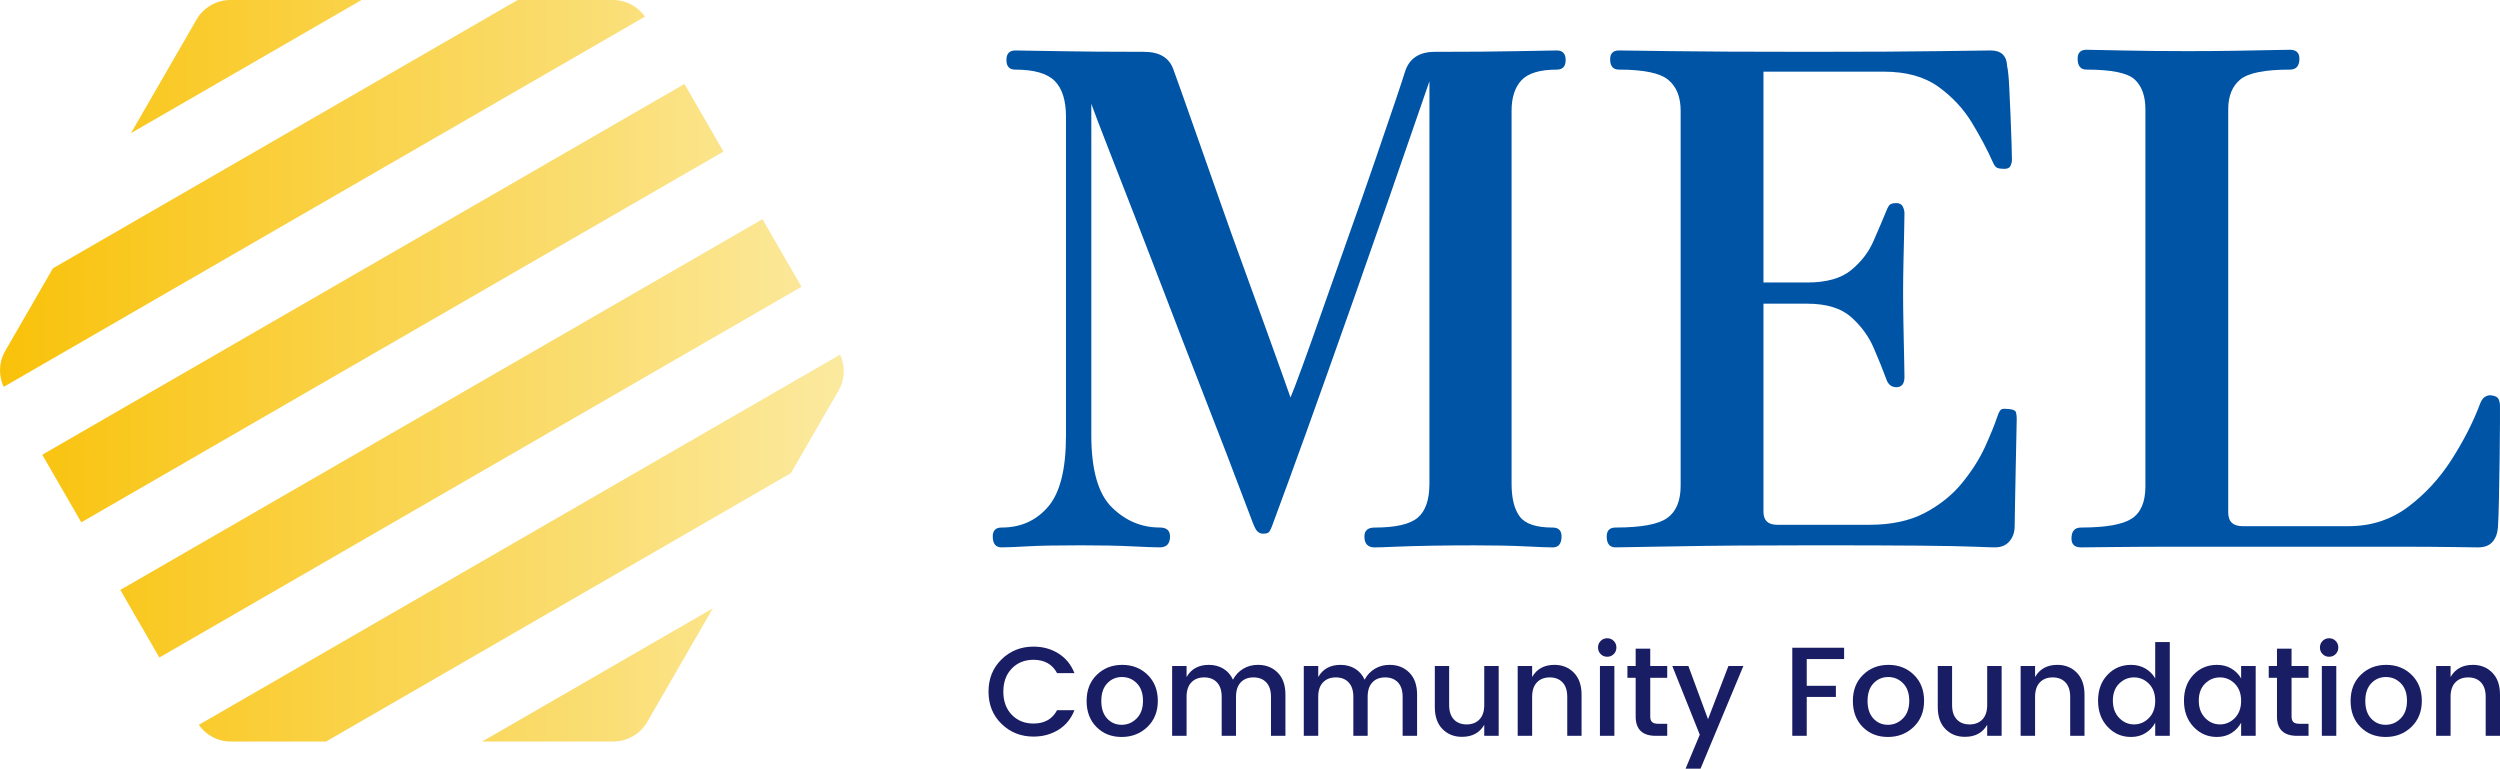 <svg xmlns="http://www.w3.org/2000/svg" xmlns:xlink="http://www.w3.org/1999/xlink" id="Layer_2" data-name="Layer 2" viewBox="0 0 409.812 126"><defs><linearGradient id="linear-gradient" x1=".536" y1="60.775" x2="137.052" y2="60.775" gradientUnits="userSpaceOnUse"><stop offset="0" stop-color="#f9c20a"></stop><stop offset="1" stop-color="#fbe99e"></stop></linearGradient></defs><g id="Layer_1-2" data-name="Layer 1"><g><g><g><path d="M164.194,89.73c-.974,0-1.458-.598-1.458-1.795,0-.972.484-1.459,1.458-1.459,3.141,0,5.683-1.14,7.631-3.423,1.943-2.281,2.916-6.151,2.916-11.613V19.154c0-2.693-.616-4.656-1.851-5.89s-3.385-1.851-6.453-1.851c-.972,0-1.458-.523-1.458-1.571,0-1.046.485-1.571,1.458-1.571.674,0,2.992.039,6.958.112,3.963.075,8.676.113,14.138.113,2.542,0,4.152.973,4.824,2.917.149.375.578,1.571,1.291,3.59.709,2.02,1.607,4.564,2.692,7.63,1.084,3.068,2.261,6.415,3.535,10.043,1.269,3.629,2.56,7.237,3.87,10.827,1.307,3.591,2.525,6.939,3.646,10.042,1.122,3.105,2.056,5.705,2.805,7.799.747,2.095,1.196,3.366,1.347,3.815.298-.673.934-2.337,1.907-4.993.971-2.654,2.134-5.908,3.479-9.761,1.347-3.852,2.767-7.872,4.264-12.062,1.494-4.188,2.898-8.191,4.206-12.006,1.309-3.815,2.414-7.049,3.312-9.706.898-2.654,1.418-4.244,1.571-4.768.673-2.245,2.316-3.366,4.937-3.366,5.459,0,10.023-.037,13.688-.113,3.665-.073,5.76-.112,6.285-.112.971,0,1.458.524,1.458,1.571,0,1.049-.487,1.571-1.458,1.571-2.77,0-4.696.58-5.78,1.739-1.084,1.161-1.625,2.825-1.625,4.993v61.151c0,2.395.447,4.19,1.345,5.385.898,1.198,2.694,1.796,5.386,1.796.971,0,1.459.487,1.459,1.459,0,1.197-.489,1.795-1.459,1.795-.749,0-2.226-.056-4.433-.168-2.207-.113-5.031-.168-8.471-.168-2.17,0-4.432.019-6.788.056-2.356.039-4.395.095-6.115.169-1.723.075-2.844.112-3.366.112-1.123,0-1.683-.598-1.683-1.795,0-.972.56-1.459,1.683-1.459,3.439,0,5.795-.542,7.068-1.627,1.272-1.084,1.908-2.935,1.908-5.554V13.319c-4.864,14.138-8.959,25.92-12.288,35.344-3.328,9.425-5.984,16.887-7.965,22.385-1.983,5.498-3.835,10.566-5.555,15.203-.224.6-.431.953-.616,1.066-.187.112-.467.168-.842.168-.6,0-1.049-.336-1.345-1.01-.076-.074-.525-1.215-1.348-3.423-.823-2.205-1.927-5.105-3.309-8.695-1.385-3.591-2.937-7.592-4.657-12.006-1.723-4.413-3.461-8.92-5.217-13.521-1.759-4.6-3.461-9.013-5.106-13.24-1.647-4.225-3.106-7.966-4.375-11.22-1.274-3.254-2.208-5.703-2.806-7.349v54.306c0,5.686,1.123,9.632,3.366,11.838,2.243,2.207,4.861,3.31,7.854,3.31,1.122,0,1.683.487,1.683,1.459,0,1.197-.562,1.795-1.683,1.795-.749,0-2.263-.056-4.544-.168-2.283-.113-5.069-.168-8.36-.168-3.89,0-6.827.056-8.809.168-1.981.112-3.385.168-4.206.168Z" fill="#0054a6"></path><path d="M264.839,89.73c-.972,0-1.458-.598-1.458-1.795,0-.972.485-1.459,1.458-1.459,4.19,0,7.013-.523,8.472-1.571,1.458-1.046,2.188-2.805,2.188-5.273V18.144c0-2.244-.674-3.927-2.021-5.049-1.345-1.122-4.039-1.683-8.078-1.683-.974,0-1.458-.562-1.458-1.683,0-.972.484-1.459,1.458-1.459.597,0,3.459.039,8.583.112,5.123.075,12.659.113,22.609.113,9.426,0,16.567-.037,21.431-.113,4.862-.073,7.631-.112,8.303-.112,1.72,0,2.618.861,2.694,2.58.149.673.262,1.778.336,3.31.073,1.534.148,3.161.224,4.881.073,1.721.131,3.254.169,4.6.037,1.347.056,2.207.056,2.581,0,.3-.076.617-.225.953-.151.337-.487.505-1.011.505s-.916-.056-1.178-.168c-.262-.113-.504-.43-.727-.954-.898-2.02-2.039-4.169-3.424-6.451-1.385-2.281-3.217-4.244-5.497-5.891-2.283-1.644-5.257-2.468-8.921-2.468h-19.748v34.559h7.182c3.143,0,5.535-.673,7.182-2.02,1.644-1.346,2.861-2.917,3.646-4.712.785-1.795,1.44-3.328,1.963-4.601.225-.597.429-1.027.618-1.29.186-.262.578-.393,1.178-.393.522,0,.878.187,1.065.561.186.375.28.749.28,1.122,0,.6-.018,1.666-.055,3.198-.04,1.534-.076,3.197-.113,4.993-.04,1.795-.056,3.442-.056,4.937,0,1.421.017,3.124.056,5.105.037,1.983.073,3.778.113,5.386.037,1.609.055,2.675.055,3.197,0,1.122-.447,1.683-1.345,1.683-.825,0-1.385-.485-1.683-1.459-.524-1.42-1.198-3.086-2.021-4.992-.823-1.908-2.058-3.591-3.701-5.05-1.647-1.459-4.039-2.188-7.182-2.188h-7.182v34.11c0,1.422.747,2.132,2.245,2.132h15.147c3.592,0,6.62-.654,9.089-1.964,2.468-1.307,4.506-2.954,6.115-4.937,1.609-1.981,2.861-3.964,3.759-5.947.898-1.981,1.571-3.646,2.021-4.993.224-.673.466-1.046.727-1.122.262-.074.654-.074,1.179,0h.111c.6.075.934.263,1.011.561.073.3.113.637.113,1.01,0,.3-.02,1.234-.056,2.806-.038,1.571-.075,3.385-.113,5.441-.038,2.058-.075,3.966-.111,5.723-.04,1.758-.058,2.973-.058,3.646,0,.973-.28,1.795-.84,2.468-.562.673-1.367,1.01-2.414,1.01-.524,0-1.683-.037-3.477-.112-1.794-.074-4.751-.13-8.865-.169-4.115-.037-9.874-.056-17.279-.056-9.127,0-16.625.056-22.496.168-5.874.112-9.219.168-10.043.168Z" fill="#0054a6"></path><path d="M341.138,89.73c-1.05,0-1.571-.485-1.571-1.459,0-1.195.52-1.795,1.571-1.795,4.039,0,6.806-.485,8.303-1.459,1.494-.972,2.243-2.729,2.243-5.274V17.92c0-2.169-.581-3.796-1.739-4.881-1.161-1.084-3.797-1.627-7.909-1.627-.974,0-1.459-.598-1.459-1.796,0-.971.485-1.459,1.459-1.459.673,0,2.58.039,5.722.113,3.141.075,6.731.112,10.772.112,2.692,0,5.234-.018,7.629-.056,2.394-.037,4.432-.074,6.115-.113,1.683-.037,2.71-.056,3.085-.056,1.047,0,1.571.488,1.571,1.459,0,1.198-.524,1.796-1.571,1.796-4.115,0-6.827.543-8.134,1.627-1.31,1.085-1.963,2.712-1.963,4.881v66.088c0,1.497.785,2.244,2.357,2.244h17.39c3.665,0,6.902-1.047,9.705-3.142,2.806-2.093,5.199-4.693,7.182-7.798,1.981-3.103,3.535-6.152,4.657-9.145.224-.597.522-.991.896-1.178.374-.186.712-.242,1.011-.168.598.075.971.28,1.123.617.149.336.224.692.224,1.066v2.805c0,1.646-.02,3.61-.056,5.89-.038,2.283-.076,4.471-.113,6.565-.038,2.095-.094,3.665-.167,4.712-.076.972-.374,1.759-.898,2.356-.524.6-1.309.898-2.356.898-.525,0-1.908-.018-4.152-.056-2.245-.037-5.61-.056-10.099-.056h-34.222c-4.788,0-8.621.019-11.501.056-2.879.039-4.584.056-5.104.056Z" fill="#0054a6"></path></g><g><path d="M164.183,118.668c-1.426-1.385-2.14-3.147-2.14-5.287,0-2.139.714-3.905,2.14-5.297s3.172-2.087,5.235-2.087c1.537,0,2.904.377,4.101,1.132s2.067,1.825,2.607,3.209h-2.846c-.775-1.454-2.064-2.181-3.862-2.181-1.455,0-2.642.478-3.563,1.433-.922.956-1.382,2.22-1.382,3.791,0,1.572.46,2.836,1.382,3.791.921.956,2.108,1.434,3.563,1.434,1.799,0,3.088-.727,3.862-2.181h2.846c-.54,1.385-1.409,2.451-2.607,3.199-1.198.747-2.564,1.122-4.101,1.122-2.064,0-3.809-.692-5.235-2.077Z" fill="#191d63"></path><path d="M183.865,120.807c-1.669,0-3.044-.543-4.124-1.631-1.079-1.087-1.619-2.513-1.619-4.279,0-1.765.557-3.191,1.671-4.279,1.116-1.087,2.503-1.631,4.165-1.631s3.05.543,4.165,1.631c1.114,1.087,1.673,2.51,1.673,4.269s-.572,3.185-1.714,4.279c-1.143,1.094-2.549,1.641-4.217,1.641ZM186.326,117.774c.692-.692,1.039-1.654,1.039-2.887s-.336-2.191-1.007-2.877c-.673-.686-1.485-1.029-2.441-1.029s-1.759.343-2.409,1.029c-.651.686-.977,1.648-.977,2.887,0,1.24.318,2.202.956,2.888.636.686,1.429,1.028,2.379,1.028.948,0,1.768-.346,2.461-1.039Z" fill="#191d63"></path><path d="M194.511,109.174v1.807c.761-1.329,1.98-1.994,3.656-1.994.886,0,1.676.208,2.368.623s1.219,1.017,1.578,1.807c.402-.762.959-1.357,1.673-1.787s1.52-.644,2.42-.644c1.316,0,2.395.425,3.242,1.278.845.851,1.266,2.053,1.266,3.604v6.751h-2.368v-6.398c0-1.025-.256-1.81-.769-2.357s-1.211-.821-2.097-.821c-.887,0-1.586.274-2.099.821s-.769,1.332-.769,2.357v6.398h-2.347v-6.398c0-1.025-.257-1.81-.769-2.357-.513-.547-1.213-.821-2.099-.821s-1.589.274-2.108.821c-.52.547-.779,1.332-.779,2.357v6.398h-2.368v-11.446h2.368Z" fill="#191d63"></path><path d="M216.092,109.174v1.807c.761-1.329,1.98-1.994,3.656-1.994.886,0,1.676.208,2.368.623s1.219,1.017,1.578,1.807c.402-.762.959-1.357,1.673-1.787s1.52-.644,2.42-.644c1.316,0,2.395.425,3.242,1.278.845.851,1.266,2.053,1.266,3.604v6.751h-2.368v-6.398c0-1.025-.256-1.81-.769-2.357s-1.211-.821-2.097-.821c-.887,0-1.586.274-2.099.821s-.769,1.332-.769,2.357v6.398h-2.347v-6.398c0-1.025-.257-1.81-.769-2.357-.513-.547-1.213-.821-2.099-.821s-1.589.274-2.108.821c-.52.547-.779,1.332-.779,2.357v6.398h-2.368v-11.446h2.368Z" fill="#191d63"></path><path d="M243.305,109.174h2.368v11.446h-2.368v-1.807c-.749,1.316-1.968,1.973-3.657,1.973-1.288,0-2.35-.425-3.188-1.277-.837-.852-1.257-2.046-1.257-3.583v-6.752h2.348v6.398c0,1.025.256,1.811.769,2.358.511.547,1.211.82,2.097.82.887,0,1.59-.273,2.109-.82s.779-1.333.779-2.358v-6.398Z" fill="#191d63"></path><path d="M251.156,109.174v1.807c.761-1.329,1.98-1.994,3.656-1.994,1.288,0,2.351.429,3.188,1.288.839.859,1.257,2.057,1.257,3.594v6.751h-2.347v-6.398c0-1.025-.257-1.81-.769-2.357-.513-.547-1.213-.821-2.099-.821s-1.589.274-2.108.821c-.52.547-.779,1.332-.779,2.357v6.398h-2.368v-11.446h2.368Z" fill="#191d63"></path><path d="M264.968,106.142c0,.429-.145.789-.437,1.08-.291.291-.647.437-1.068.437-.423,0-.779-.145-1.07-.437-.291-.291-.437-.651-.437-1.08s.146-.79.437-1.081.647-.436,1.07-.436c.422,0,.778.145,1.068.436.292.291.437.651.437,1.081ZM262.269,120.62v-11.446h2.368v11.446h-2.368Z" fill="#191d63"></path><path d="M273.299,111.106h-2.783v6.336c0,.43.1.737.301.925s.543.281,1.029.281h1.453v1.973h-1.869c-2.202,0-3.304-1.059-3.304-3.178v-6.336h-1.35v-1.932h1.35v-2.845h2.389v2.845h2.783v1.932Z" fill="#191d63"></path><path d="M278.636,120.433l-4.508-11.259h2.639l3.22,8.725,3.344-8.725h2.452l-7.022,16.826h-2.45l2.325-5.567Z" fill="#191d63"></path><path d="M293.8,120.62v-14.437h8.495v1.849h-6.127v4.383h4.777v1.828h-4.777v6.377h-2.368Z" fill="#191d63"></path><path d="M309.474,120.807c-1.669,0-3.044-.543-4.124-1.631-1.079-1.087-1.619-2.513-1.619-4.279,0-1.765.557-3.191,1.671-4.279,1.116-1.087,2.503-1.631,4.165-1.631s3.05.543,4.165,1.631c1.114,1.087,1.673,2.51,1.673,4.269s-.572,3.185-1.714,4.279c-1.143,1.094-2.549,1.641-4.217,1.641ZM311.935,117.774c.692-.692,1.039-1.654,1.039-2.887s-.336-2.191-1.007-2.877c-.673-.686-1.485-1.029-2.441-1.029s-1.759.343-2.409,1.029c-.651.686-.977,1.648-.977,2.887,0,1.24.318,2.202.956,2.888.636.686,1.429,1.028,2.379,1.028.948,0,1.768-.346,2.461-1.039Z" fill="#191d63"></path><path d="M325.749,109.174h2.368v11.446h-2.368v-1.807c-.749,1.316-1.968,1.973-3.657,1.973-1.288,0-2.35-.425-3.188-1.277-.837-.852-1.257-2.046-1.257-3.583v-6.752h2.348v6.398c0,1.025.256,1.811.769,2.358.511.547,1.211.82,2.097.82.887,0,1.59-.273,2.109-.82s.779-1.333.779-2.358v-6.398Z" fill="#191d63"></path><path d="M333.6,109.174v1.807c.761-1.329,1.98-1.994,3.656-1.994,1.288,0,2.351.429,3.188,1.288.839.859,1.257,2.057,1.257,3.594v6.751h-2.347v-6.398c0-1.025-.257-1.81-.769-2.357-.513-.547-1.213-.821-2.099-.821s-1.589.274-2.108.821c-.52.547-.779,1.332-.779,2.357v6.398h-2.368v-11.446h2.368Z" fill="#191d63"></path><path d="M345.481,119.135c-1.039-1.115-1.558-2.541-1.558-4.279s.516-3.15,1.548-4.238,2.316-1.631,3.853-1.631c.899,0,1.692.204,2.379.613.685.409,1.214.945,1.589,1.61v-5.962h2.389v15.372h-2.389v-2.14c-.388.706-.921,1.271-1.599,1.693s-1.469.634-2.368.634c-1.523,0-2.805-.558-3.843-1.673ZM352.262,117.702c.686-.699,1.029-1.638,1.029-2.815s-.342-2.112-1.029-2.805c-.685-.692-1.499-1.039-2.441-1.039-.941,0-1.755.339-2.44,1.018-.686.679-1.029,1.606-1.029,2.783s.342,2.122,1.029,2.835c.685.714,1.499,1.07,2.44,1.07.942,0,1.756-.349,2.441-1.049Z" fill="#191d63"></path><path d="M359.564,119.135c-1.039-1.115-1.558-2.541-1.558-4.279s.516-3.15,1.548-4.238c1.032-1.087,2.316-1.631,3.853-1.631.899,0,1.692.204,2.379.613.685.409,1.214.945,1.589,1.61v-2.036h2.389v11.446h-2.389v-2.14c-.388.706-.921,1.271-1.599,1.693s-1.469.634-2.368.634c-1.523,0-2.805-.558-3.843-1.673ZM366.346,117.702c.686-.699,1.029-1.638,1.029-2.815s-.342-2.112-1.029-2.805c-.685-.692-1.499-1.039-2.441-1.039-.941,0-1.755.339-2.44,1.018-.686.679-1.029,1.606-1.029,2.783s.342,2.122,1.029,2.835c.685.714,1.499,1.07,2.44,1.07.942,0,1.756-.349,2.441-1.049Z" fill="#191d63"></path><path d="M378.426,111.106h-2.783v6.336c0,.43.1.737.301.925s.543.281,1.029.281h1.453v1.973h-1.869c-2.202,0-3.304-1.059-3.304-3.178v-6.336h-1.35v-1.932h1.35v-2.845h2.389v2.845h2.783v1.932Z" fill="#191d63"></path><path d="M383.307,106.142c0,.429-.145.789-.437,1.08-.291.291-.647.437-1.068.437-.423,0-.779-.145-1.07-.437-.291-.291-.437-.651-.437-1.08s.146-.79.437-1.081.647-.436,1.07-.436c.422,0,.778.145,1.068.436.292.291.437.651.437,1.081ZM380.607,120.62v-11.446h2.368v11.446h-2.368Z" fill="#191d63"></path><path d="M391.065,120.807c-1.669,0-3.044-.543-4.124-1.631-1.079-1.087-1.619-2.513-1.619-4.279,0-1.765.557-3.191,1.671-4.279,1.116-1.087,2.503-1.631,4.165-1.631s3.05.543,4.165,1.631c1.114,1.087,1.673,2.51,1.673,4.269s-.572,3.185-1.714,4.279c-1.143,1.094-2.549,1.641-4.217,1.641ZM393.526,117.774c.692-.692,1.039-1.654,1.039-2.887s-.336-2.191-1.007-2.877c-.673-.686-1.485-1.029-2.441-1.029s-1.759.343-2.409,1.029c-.651.686-.977,1.648-.977,2.887,0,1.24.318,2.202.956,2.888.636.686,1.429,1.028,2.379,1.028.948,0,1.768-.346,2.461-1.039Z" fill="#191d63"></path><path d="M401.711,109.174v1.807c.761-1.329,1.98-1.994,3.656-1.994,1.288,0,2.351.429,3.188,1.288.839.859,1.257,2.057,1.257,3.594v6.751h-2.347v-6.398c0-1.025-.257-1.81-.769-2.357-.513-.547-1.213-.821-2.099-.821s-1.589.274-2.108.821c-.52.547-.779,1.332-.779,2.357v6.398h-2.368v-11.446h2.368Z" fill="#191d63"></path></g></g><path d="M6.929,74.542L112.194,13.766l6.398,11.081L13.326,85.623l-6.397-11.081ZM.827,57.577c-1.038,1.798-1.082,3.977-.228,5.845L105.729,2.726c-1.191-1.674-3.1-2.726-5.177-2.726h-15.693L8.674,43.985.827,57.577ZM32.222,3.199l-10.754,18.626L59.27,0h-21.508c-2.278,0-4.401,1.226-5.54,3.199ZM106.093,118.352l10.754-18.627-37.804,21.826h21.509c2.278,0,4.401-1.226,5.54-3.199ZM137.488,63.974c1.038-1.798,1.081-3.977.228-5.845l-105.13,60.696c1.191,1.674,3.1,2.726,5.177,2.726h15.692l76.188-43.986,7.846-13.59ZM124.989,35.927L19.723,96.703l6.398,11.081,105.265-60.776-6.397-11.081Z" fill="url(#linear-gradient)"></path></g></g></svg>